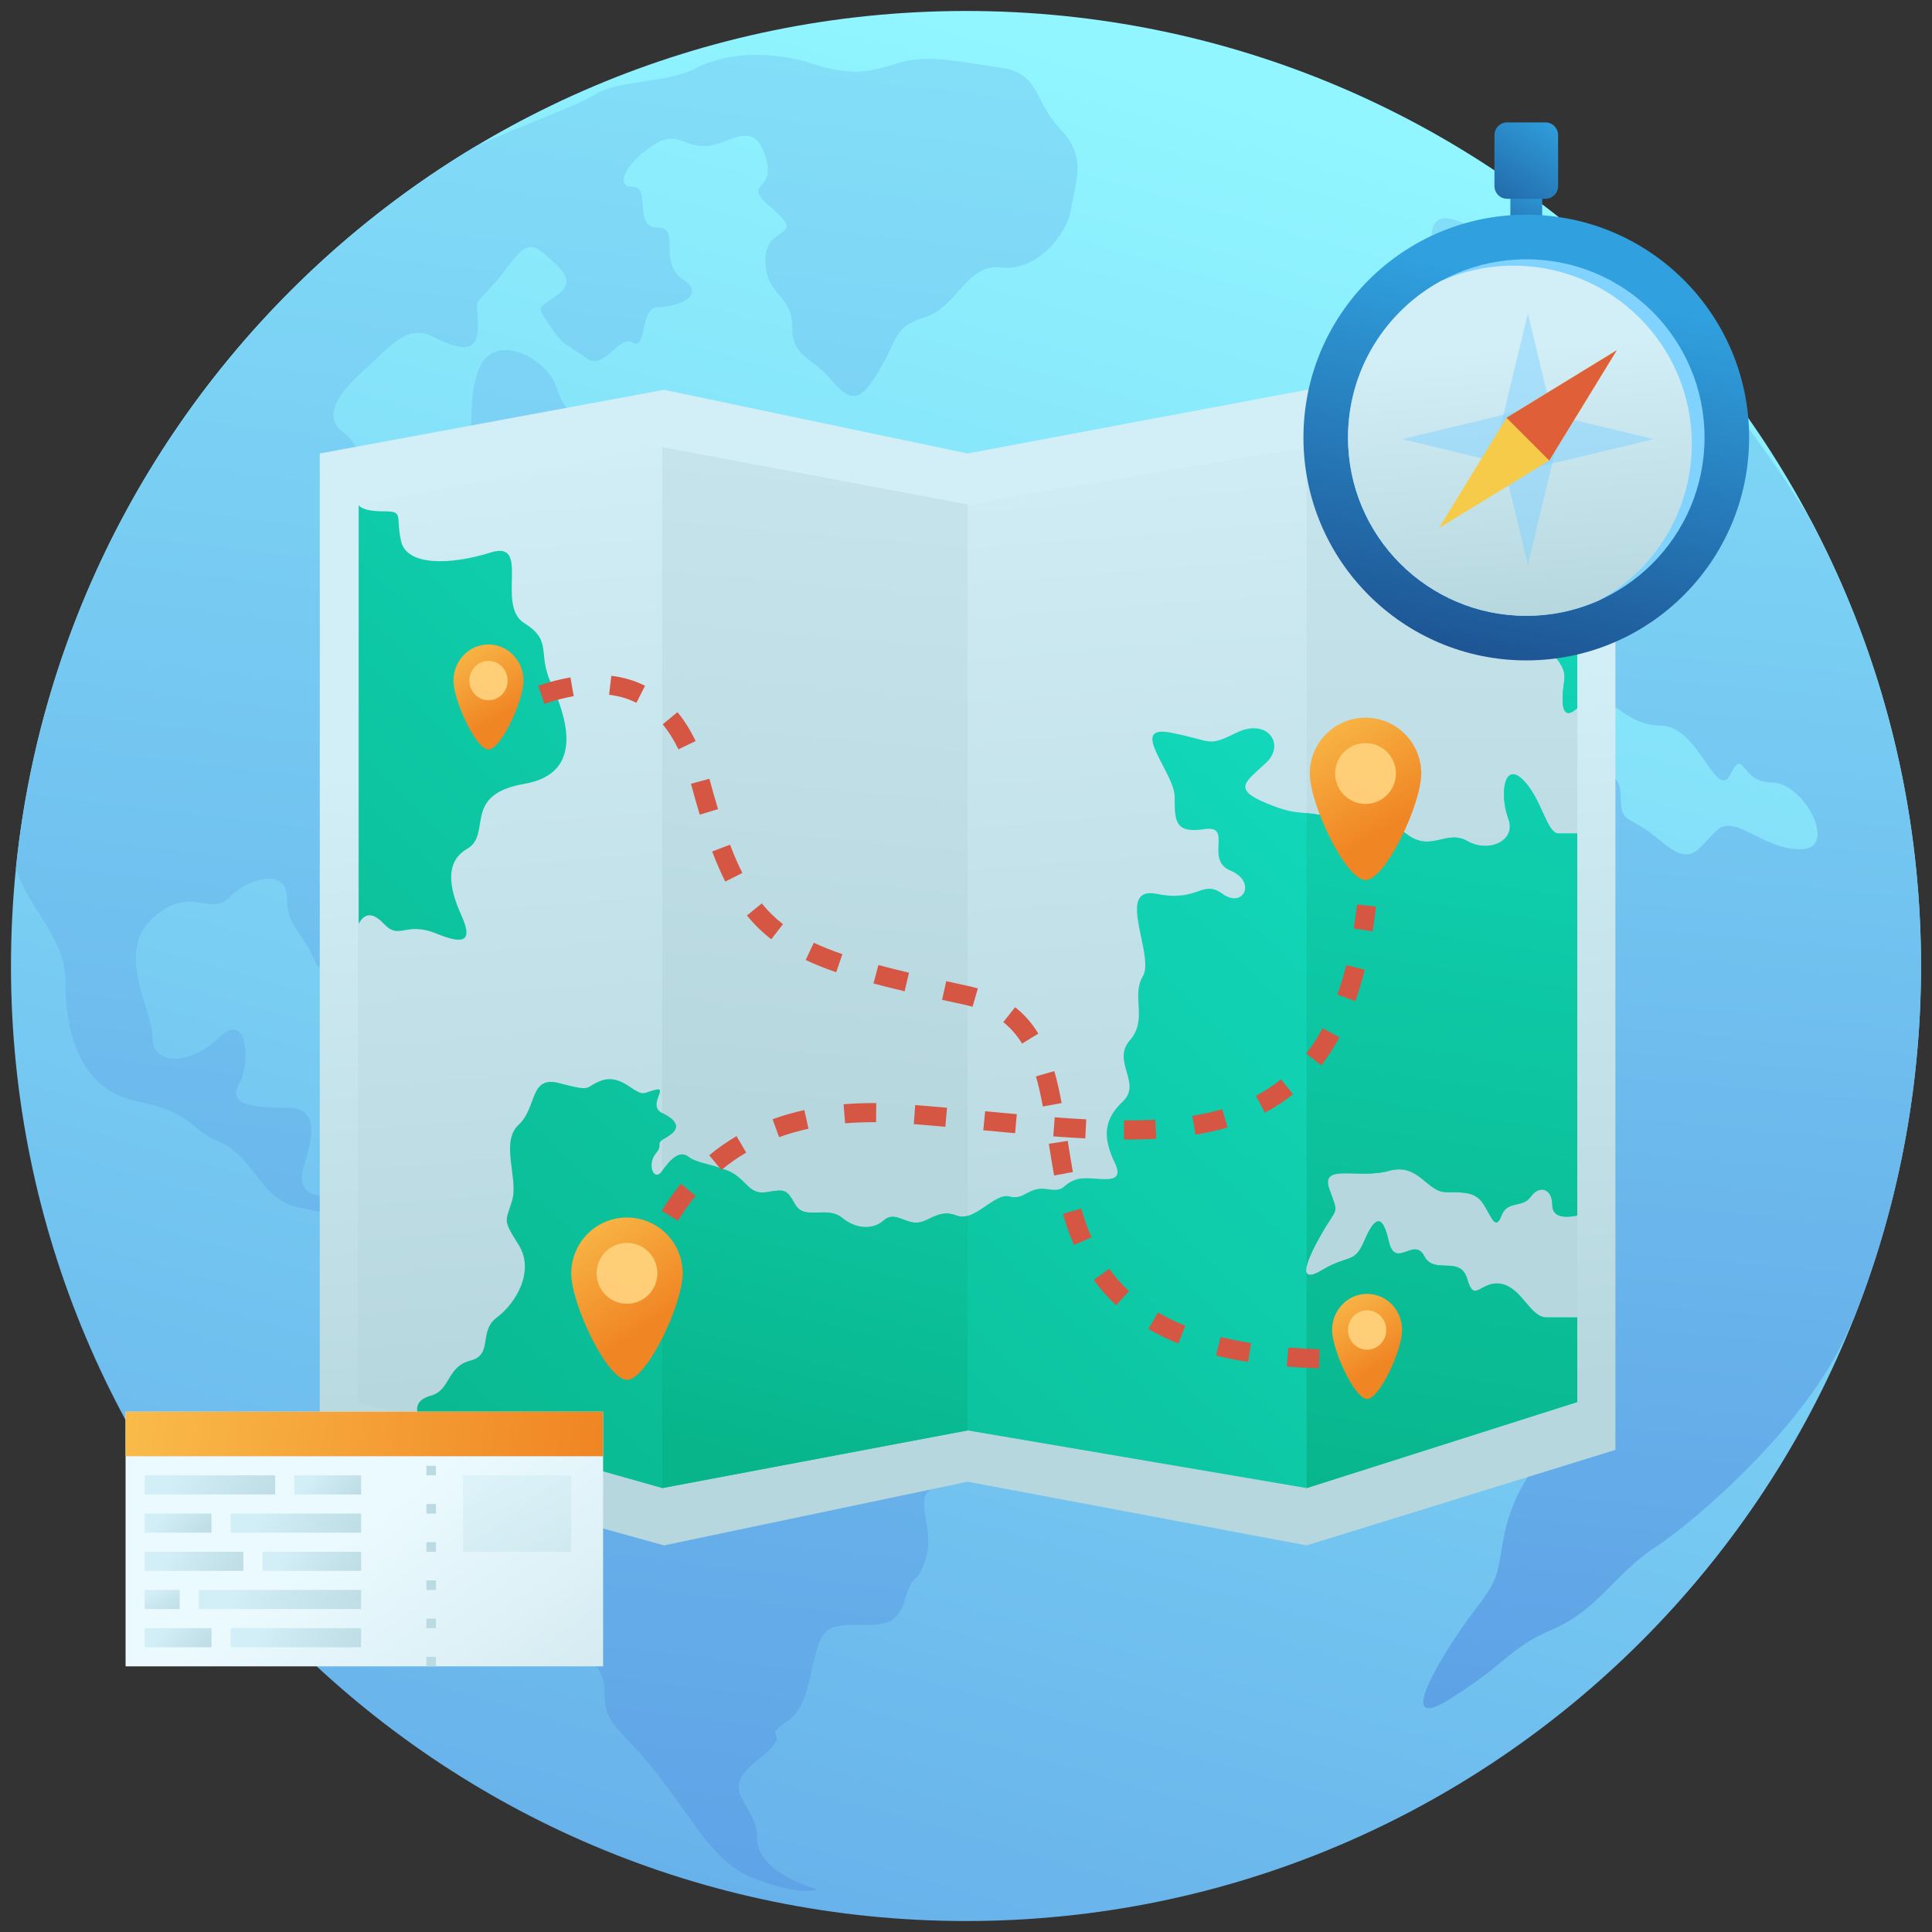 <svg width="132" height="132" viewBox="0 0 132 132" fill="none" xmlns="http://www.w3.org/2000/svg">
<rect x="0" y="0" width="132" height="132" fill="#333333" stroke="none"/>
<path d="M66 131.25C102.037 131.25 131.25 102.037 131.25 66C131.25 29.963 102.037 0.75 66 0.75C29.963 0.75 0.75 29.963 0.75 66C0.75 102.037 29.963 131.25 66 131.25Z" fill="url(#paint0_linear_1705_25087)"/>
<path fill-rule="evenodd" clip-rule="evenodd" d="M1.086 59.336C3.214 38.354 15.284 20.31 32.51 9.988C35.988 8.425 39.579 7.159 40.605 6.482C42.189 5.437 45.49 5.733 47.606 4.632C49.721 3.53 52.802 3.495 55.423 4.329C58.044 5.163 59.224 4.997 61.302 4.329C63.38 3.661 65.771 4.265 68.412 4.632C71.053 4.998 70.655 6.98 72.469 8.852C74.282 10.723 73.468 12.455 73.174 14.289C72.88 16.123 70.761 18.571 68.412 18.274C66.063 17.978 65.361 20.999 63.26 21.648C61.158 22.297 61.418 22.959 60.225 25.027C59.032 27.095 58.347 27.822 56.902 26.067C55.456 24.311 54.118 24.472 54.118 22.278C54.118 20.084 52.29 20.211 52.29 17.769C52.29 15.326 55.176 16.324 52.802 14.289C50.427 12.255 53.143 13.328 52.29 10.663C51.436 7.997 49.771 9.983 48.134 9.983C46.498 9.983 46.279 8.819 44.533 9.983C42.788 11.146 41.947 12.761 43.234 12.761C44.522 12.761 43.234 15.545 44.908 15.545C46.581 15.545 44.908 17.929 46.659 19.083C48.41 20.236 46.107 20.999 44.908 20.999C43.709 20.999 44.221 23.975 43.234 23.408C42.248 22.841 41.302 25.38 40.062 24.472C38.821 23.564 38.425 23.6 37.587 22.278C36.749 20.956 36.543 21.206 37.995 20.211C39.447 19.217 38.425 18.423 37.101 17.271C35.776 16.118 35.217 17.745 33.7 19.455C32.183 21.165 32.658 20.166 32.658 22.278C32.658 24.39 31.187 23.785 29.463 22.959C27.739 22.134 26.559 23.785 24.784 25.38C23.009 26.975 22.093 28.48 23.41 29.5C24.728 30.52 23.994 31.013 26.211 32.136C28.429 33.26 26.973 35.266 28.234 33.628C29.496 31.991 29.502 31.446 31.187 30.603C32.871 29.76 31.714 28.244 32.658 25.38C33.603 22.516 37.339 24.402 37.995 26.406C38.652 28.41 39.553 28.972 41.302 27.822C43.051 26.671 43.8 28.049 43.8 30.603C43.8 33.158 45.146 33.689 47.606 34.155C50.066 34.62 48.189 37.263 47.606 38.367C47.023 39.472 49.377 39.19 50.087 41.314C50.797 43.438 46.952 42.105 45.49 40.916C44.028 39.728 43.291 40.663 44.533 39.19C45.775 37.718 42.964 38.541 41.302 39.19C39.639 39.84 39.653 38.541 39.02 40.092C38.388 41.642 38.119 42.59 40.062 42.59C42.004 42.59 42.352 42.927 41.302 44.01C40.251 45.093 37.176 46.016 36.543 44.903C35.91 43.789 36.101 44.18 34.285 45.298C32.469 46.416 32.684 46.813 32.164 48.723C31.643 50.633 30.492 48.841 28.599 49.917C26.707 50.993 26.559 52.263 26.559 54.29C26.559 56.318 25.267 55.802 23.007 57.832C20.747 59.862 22.34 61.318 23.007 63.208C23.674 65.098 22.34 67.616 21.482 65.59C20.623 63.564 19.601 63.338 19.601 61.318C19.601 59.297 16.974 59.957 15.659 61.318C14.344 62.678 12.988 60.372 10.422 62.739C7.856 65.106 10.422 68.952 10.422 70.894C10.422 72.836 13.058 72.767 14.96 70.894C16.863 69.02 17.182 72.473 16.363 73.995C15.544 75.517 17.182 75.679 19.601 75.679C22.02 75.679 21.252 78.016 20.736 79.763C20.22 81.51 21.56 81.989 23.007 81.513C24.454 81.036 25.347 81.989 26.559 81.156C27.772 80.323 28.042 80.081 31.187 80.081C34.331 80.081 32.109 78.97 34.285 80.081C36.461 81.191 36.973 80.8 40.062 81.156C43.15 81.511 43.614 82.184 44.221 84.174C44.828 86.164 48 85.632 49.771 85.632C51.541 85.632 52.802 88.589 52.802 89.748C52.802 90.907 52.724 91.475 54.658 91.06C56.593 90.645 56.902 92.859 58.64 92.385C60.378 91.911 61.333 94.067 63.26 93.57C65.186 93.074 64.162 95.535 66.728 96.29C69.293 97.046 65.311 101.172 63.803 101.675C62.295 102.179 63.907 104.41 63.26 106.467C62.612 108.524 62.478 107.078 61.768 109.466C61.058 111.853 58.653 110.617 56.902 111.193C55.15 111.768 55.846 116.283 53.795 117.599C51.745 118.914 54.521 118.089 51.715 120.293C48.908 122.497 51.715 123.153 51.715 125.479C51.715 127.03 53.092 128.236 55.846 129.097C55.054 129.345 53.677 129.118 51.715 128.415C48.771 127.361 47.606 124.641 44.908 121.207C42.209 117.772 41.302 117.998 41.302 115.56C41.302 113.122 39.02 113.572 38.537 108.455C38.053 103.337 35.474 104.553 32.164 103.676C28.853 102.8 28.599 99.185 26.559 96.29C24.519 93.395 24.207 93.57 25.592 90.339C26.977 87.109 24.784 87.472 25.592 85.167C26.4 82.862 21.482 83.059 19.601 82.23C17.721 81.401 17.049 78.833 14.96 78.002C12.872 77.171 13.338 76.056 9.37 75.242C5.403 74.428 4.462 70.49 4.462 66.966C4.462 64.095 2 62.154 1.086 59.336H1.086Z" fill="url(#paint1_linear_1705_25087)"/>
<path fill-rule="evenodd" clip-rule="evenodd" d="M123.729 35.56C128.531 44.648 131.25 55.007 131.25 66C131.25 74.503 129.623 82.627 126.664 90.077C126.507 90.377 126.358 90.688 126.218 91.012C123.426 97.456 115.676 104.032 113.038 105.751C110.4 107.47 109.166 109.998 106.099 111.313C103.031 112.628 103.252 113.436 99.052 116.09C94.851 118.744 99.043 112.238 100.767 109.998C102.491 107.757 102.239 107.645 102.76 104.937C103.281 102.23 104.813 99.81 107.067 97.738C109.321 95.665 106.165 93.487 107.686 89.976C109.207 86.465 107.067 86.473 105.266 84.569C103.466 82.664 102.76 83.629 100.767 85.102C98.773 86.575 97.803 85.175 94.619 85.81C91.435 86.445 90.785 81.802 89.829 79.852C88.873 77.902 87.104 75.535 88.589 74.117C90.075 72.699 88.589 71.382 88.589 68.242C88.589 65.103 89.395 66.891 89.829 63.882C90.263 60.874 91.942 61.257 94.619 60.513C97.296 59.769 95.906 57.442 96.696 55.618C97.485 53.795 98.522 54.41 101.574 54.41C104.625 54.41 103.252 53.463 106.165 52.904C109.078 52.346 110.731 52.423 110.731 54.41C110.731 56.396 111.294 55.597 113.449 57.442C115.603 59.286 115.944 58.028 117.244 56.777C118.543 55.526 120.367 58.028 123.015 58.028C125.662 58.028 123.268 53.463 121.064 53.463C118.86 53.463 119.196 50.994 118.227 52.904C117.257 54.814 116.071 49.574 113.449 49.574C110.826 49.574 109.175 46.804 107.067 45.664C104.959 44.525 104.966 45.592 103.252 46.804C101.539 48.017 102.239 48.171 101.574 50.099C100.908 52.027 98.979 52.904 96.696 52.904C94.412 52.904 94.619 51.108 93.788 47.517C92.957 43.927 95.186 45.046 98.522 45.046C101.858 45.046 97.803 41.795 96.696 40.892C95.588 39.989 98.522 39.596 97.803 38.08C97.084 36.564 95.678 37.928 94.619 36.111C93.56 34.295 93.138 34.948 90.785 36.111C88.432 37.275 89.422 34.207 90.785 32.447C92.148 30.687 91.942 31.745 91.942 29.528C91.942 27.311 94.23 28.984 95.186 31.341C96.141 33.698 96.971 32.336 98.522 34.948C100.073 37.56 100.236 36.52 101.574 34.948C102.911 33.377 104.06 33.113 107.067 33.113C110.074 33.113 108.247 30.965 108.247 28.058C108.247 25.15 105.372 26.045 107.067 28.984C108.761 31.923 104.325 30.54 102.76 28.474C101.195 26.408 100.457 29.066 98.522 27.169C96.587 25.272 97.218 23.179 98.522 21.248C99.825 19.317 97.803 18.834 97.803 16.29C97.803 13.745 100.092 15.344 102.239 16.29C104.386 17.236 105.193 17.482 107.067 19.373C108.316 20.633 110.443 21.459 113.449 21.852C117.485 26.394 120.912 30.963 123.729 35.56Z" fill="url(#paint2_linear_1705_25087)"/>
<path fill-rule="evenodd" clip-rule="evenodd" d="M21.848 30.983L45.37 26.633L66.109 30.983L89.273 26.633L110.37 30.983V99.06L89.273 105.585L66.109 101.235L45.37 105.585L21.848 99.06V30.983Z" fill="url(#paint3_linear_1705_25087)"/>
<path fill-rule="evenodd" clip-rule="evenodd" d="M24.457 34.466L45.243 30.548L66.108 34.466L89.272 30.548L107.76 34.466V95.792L89.272 101.67L66.108 97.731L45.243 101.67L24.457 95.792V34.466Z" fill="url(#paint4_linear_1705_25087)"/>
<path fill-rule="evenodd" clip-rule="evenodd" d="M89.273 30.548L107.761 34.466V95.792L89.273 101.67V30.548Z" fill="url(#paint5_linear_1705_25087)"/>
<path fill-rule="evenodd" clip-rule="evenodd" d="M45.244 30.548L66.109 34.466V97.731L45.244 101.67V30.548Z" fill="url(#paint6_linear_1705_25087)"/>
<path fill-rule="evenodd" clip-rule="evenodd" d="M102.102 33.267L107.761 34.466V48.392C107.094 48.975 106.76 48.768 106.76 47.769C106.76 46.27 107.317 46.13 106.124 44.706C104.931 43.283 105.6 44.114 105.266 42.218C104.931 40.323 105.014 40.288 104.269 39.075C103.525 37.863 104.399 38.255 103.962 37.078C103.525 35.902 102.102 36.228 102.102 35.347C102.102 34.466 102.35 34.541 101.702 33.904C101.27 33.479 101.403 33.267 102.102 33.267ZM107.761 95.792L89.273 101.67L66.11 97.731L45.244 101.67L28.684 96.987C28.281 96.145 28.53 95.602 29.432 95.357C30.785 94.989 30.518 93.376 32.128 92.963C33.738 92.55 32.646 90.98 33.949 90.01C35.253 89.04 36.554 86.84 35.436 85.056C34.318 83.273 34.539 83.528 34.988 82.024C35.436 80.519 34.154 78.027 35.436 76.845C36.718 75.664 36.149 73.453 38.221 74.004C40.293 74.555 40.011 74.351 40.683 74.004C41.355 73.658 42.012 73.549 43.02 74.245C44.027 74.941 43.918 74.66 44.798 74.452C45.678 74.245 44.213 75.542 45.244 76.048C46.276 76.554 46.554 77.106 45.589 77.663C44.624 78.22 45.405 78.091 44.798 78.825C44.191 79.558 44.676 80.801 45.244 79.999C45.813 79.197 46.442 78.578 47.018 79.026C47.594 79.475 48.494 79.488 49.745 79.999C50.995 80.511 51.108 81.667 52.38 81.454C53.652 81.241 53.727 81.242 54.347 82.318C54.968 83.394 56.499 82.367 57.519 83.196C58.538 84.024 59.675 84.015 60.383 83.381C61.092 82.748 61.764 83.537 62.603 83.537C63.443 83.537 64.118 82.56 65.352 83.048C66.586 83.537 67.925 81.471 68.973 81.747C70.022 82.024 70.234 81.034 71.548 81.244C72.861 81.454 72.473 80.93 73.549 80.582C74.625 80.234 77.031 81.249 76.171 79.456C75.312 77.663 75.419 76.482 76.725 75.243C78.031 74.004 75.935 72.515 77.192 71.082C78.449 69.649 77.26 68.084 78.088 66.687C78.915 65.29 76.149 60.486 79.028 61.072C81.908 61.657 82.115 60.044 83.532 61.072C84.949 62.099 85.881 60.237 84.072 59.484C82.263 58.731 84.296 56.346 82.279 56.651C80.262 56.955 80.252 56.091 80.257 54.451C80.262 52.81 77.02 49.486 79.978 50.054C82.936 50.623 82.423 51.071 84.495 50.054C86.567 49.038 87.864 50.838 86.502 52.118C85.139 53.397 84.151 53.895 86.502 54.868C88.852 55.843 88.492 55.236 91.469 55.943C94.448 56.651 94.324 55.588 96.052 56.948C97.779 58.307 98.79 56.625 100.256 57.466C101.722 58.307 103.624 57.435 103.055 55.943C102.486 54.451 102.689 52.008 104 53.23C105.312 54.451 105.659 56.948 106.49 56.948H107.761V83.048C106.625 83.277 106.057 83.034 106.057 82.318C106.057 81.244 105.204 80.912 104.602 81.747C104 82.583 102.993 81.987 102.589 83.048C102.185 84.11 101.924 83.182 101.383 82.318C100.842 81.454 100.161 81.454 98.812 81.454C97.463 81.454 96.944 79.417 94.88 79.999C92.815 80.582 90.181 79.44 90.825 81.244C91.47 83.048 91.388 82.397 90.331 84.23C89.273 86.063 88.537 87.856 90.331 86.775C92.124 85.694 92.529 86.379 93.209 84.787C93.888 83.196 94.436 82.8 94.88 84.787C95.323 86.775 96.604 84.466 97.301 85.809C97.999 87.153 99.772 85.701 100.256 87.412C100.74 89.122 101.177 87.435 102.589 87.723C104 88.011 104.535 90.01 105.671 90.01H107.761V95.792ZM24.506 63.118V34.521C24.726 34.797 25.3 34.935 26.228 34.935C27.62 34.935 27.019 35.234 27.4 36.961C27.781 38.688 30.77 38.613 33.535 37.746C36.299 36.879 33.854 41.334 35.819 42.572C37.785 43.81 36.696 44.591 37.645 46.668C38.594 48.746 40.114 52.816 35.819 53.557C31.525 54.298 33.647 56.992 31.917 57.994C30.187 58.996 30.875 61.081 31.52 62.532C32.166 63.982 32.08 64.713 29.867 63.804C27.654 62.895 27.33 64.282 26.228 63.118C25.494 62.342 24.919 62.342 24.506 63.118Z" fill="url(#paint7_linear_1705_25087)"/>
<path fill-rule="evenodd" clip-rule="evenodd" d="M66.109 97.73L45.244 101.67V79.999C45.813 79.197 46.442 78.577 47.018 79.026C47.594 79.475 48.494 79.487 49.744 79.999C50.995 80.51 51.108 81.667 52.38 81.454C53.652 81.241 53.727 81.241 54.347 82.318C54.968 83.394 56.499 82.367 57.519 83.195C58.538 84.024 59.675 84.015 60.383 83.381C61.092 82.748 61.764 83.537 62.603 83.537C63.443 83.537 64.118 82.56 65.352 83.048C65.601 83.147 65.855 83.141 66.109 83.072V97.73ZM45.244 76.048C46.276 76.554 46.554 77.106 45.589 77.663C45.433 77.753 45.322 77.826 45.244 77.886V76.048Z" fill="url(#paint8_linear_1705_25087)"/>
<path fill-rule="evenodd" clip-rule="evenodd" d="M102.102 33.267L107.761 34.466V48.392C107.094 48.975 106.76 48.768 106.76 47.769C106.76 46.27 107.317 46.13 106.124 44.706C104.932 43.283 105.6 44.114 105.266 42.218C104.932 40.323 105.014 40.288 104.269 39.075C103.525 37.863 104.399 38.255 103.962 37.078C103.525 35.902 102.102 36.228 102.102 35.347C102.102 34.466 102.35 34.541 101.702 33.904C101.27 33.479 101.403 33.267 102.102 33.267ZM89.273 55.556C89.762 55.605 90.401 55.689 91.47 55.943C94.448 56.651 94.324 55.588 96.052 56.948C97.78 58.307 98.79 56.625 100.256 57.466C101.722 58.307 103.624 57.435 103.055 55.943C102.486 54.451 102.689 52.008 104 53.23C105.312 54.451 105.659 56.948 106.49 56.948H107.761V83.048C106.625 83.277 106.057 83.034 106.057 82.318C106.057 81.244 105.204 80.912 104.602 81.747C104 82.583 102.993 81.987 102.589 83.048C102.185 84.11 101.925 83.182 101.383 82.318C100.842 81.454 100.161 81.454 98.812 81.454C97.463 81.454 96.944 79.417 94.88 79.999C92.815 80.582 90.181 79.44 90.825 81.244C91.47 83.048 91.388 82.397 90.331 84.23C89.822 85.113 89.387 85.986 89.273 86.534V55.556ZM89.273 86.955C89.365 87.181 89.683 87.165 90.331 86.775C92.124 85.694 92.529 86.379 93.209 84.787C93.888 83.196 94.436 82.8 94.88 84.787C95.323 86.775 96.604 84.466 97.301 85.809C97.999 87.153 99.772 85.701 100.256 87.412C100.74 89.122 101.178 87.435 102.589 87.723C104 88.011 104.536 90.01 105.671 90.01H107.761V95.792L89.273 101.67V86.955V86.955Z" fill="url(#paint9_linear_1705_25087)"/>
<path fill-rule="evenodd" clip-rule="evenodd" d="M93.296 60.128C94.654 60.128 97.103 54.954 97.103 52.848C97.103 50.742 95.399 49.035 93.296 49.035C91.194 49.035 89.49 50.742 89.49 52.848C89.49 54.954 91.939 60.128 93.296 60.128Z" fill="url(#paint10_linear_1705_25087)"/>
<path d="M93.297 54.928C94.444 54.928 95.373 53.997 95.373 52.848C95.373 51.7 94.444 50.769 93.297 50.769C92.15 50.769 91.221 51.7 91.221 52.848C91.221 53.997 92.15 54.928 93.297 54.928Z" fill="url(#paint11_linear_1705_25087)"/>
<path d="M43.372 92.176L42.082 91.978C42.198 91.226 42.333 90.499 42.487 89.798L43.762 90.079C43.613 90.752 43.483 91.451 43.372 92.176ZM44.423 87.618L43.181 87.218C43.417 86.486 43.679 85.787 43.967 85.122L45.164 85.64C44.893 86.266 44.646 86.925 44.423 87.618ZM46.319 83.404L45.207 82.722C45.611 82.062 46.049 81.447 46.52 80.875L47.527 81.706C47.094 82.23 46.692 82.796 46.319 83.404ZM49.288 79.936L48.455 78.931C49.041 78.445 49.663 78.009 50.323 77.623L50.983 78.748C50.384 79.099 49.819 79.495 49.288 79.936ZM53.23 77.696L52.784 76.47C53.478 76.218 54.202 76.009 54.958 75.844L55.237 77.118C54.537 77.272 53.868 77.464 53.23 77.696ZM57.742 76.748L57.634 75.447C58.355 75.388 59.099 75.361 59.867 75.367L59.857 76.672C59.128 76.666 58.423 76.692 57.742 76.748ZM62.43 76.803L62.531 75.502C63.217 75.556 63.926 75.615 64.704 75.684L64.589 76.984C63.816 76.915 63.11 76.856 62.43 76.803ZM67.184 77.222L67.306 75.923C68.439 76.029 68.881 76.07 69.47 76.123L69.353 77.423C68.762 77.37 68.319 77.329 67.184 77.222ZM71.964 77.641L72.061 76.34C72.831 76.397 73.542 76.443 74.216 76.477L74.149 77.78C73.464 77.746 72.743 77.699 71.964 77.641ZM76.79 77.857L76.795 76.552C77.547 76.555 78.256 76.538 78.931 76.501L79.003 77.804C78.302 77.843 77.567 77.86 76.79 77.857ZM81.67 77.525L81.462 76.236C82.185 76.119 82.865 75.969 83.506 75.782L83.871 77.034C83.177 77.237 82.445 77.399 81.67 77.525ZM86.414 76.022L85.809 74.866C86.423 74.544 86.994 74.172 87.523 73.746L88.341 74.762C87.745 75.243 87.103 75.662 86.414 76.022ZM90.274 72.786L89.242 71.987C89.649 71.462 90.023 70.884 90.364 70.25L91.513 70.87C91.138 71.565 90.725 72.203 90.274 72.786ZM92.6 68.398L91.371 67.96C91.596 67.327 91.799 66.653 91.979 65.937L93.245 66.256C93.055 67.011 92.84 67.725 92.6 68.398ZM93.778 63.639L92.49 63.431C92.575 62.904 92.65 62.358 92.716 61.794L94.012 61.945C93.944 62.528 93.866 63.092 93.778 63.639Z" fill="#D65644"/>
<path fill-rule="evenodd" clip-rule="evenodd" d="M42.836 94.275C44.193 94.275 46.642 89.102 46.642 86.996C46.642 84.89 44.938 83.183 42.836 83.183C40.733 83.183 39.029 84.89 39.029 86.996C39.029 89.102 41.478 94.275 42.836 94.275Z" fill="url(#paint12_linear_1705_25087)"/>
<path d="M42.836 89.076C43.983 89.076 44.912 88.144 44.912 86.996C44.912 85.847 43.983 84.916 42.836 84.916C41.689 84.916 40.76 85.847 40.76 86.996C40.76 88.144 41.689 89.076 42.836 89.076Z" fill="url(#paint13_linear_1705_25087)"/>
<path d="M32.961 50.037L32.318 48.901C32.994 48.519 33.65 48.176 34.287 47.872L34.849 49.05C34.24 49.34 33.611 49.669 32.961 50.037ZM37.19 48.088L36.773 46.852C37.539 46.593 38.273 46.403 38.974 46.28L39.199 47.565C38.565 47.676 37.896 47.85 37.19 48.088ZM41.614 47.468L41.768 46.172C42.598 46.271 43.367 46.498 44.071 46.854L43.482 48.019C42.917 47.733 42.295 47.549 41.614 47.468ZM45.28 49.486L46.287 48.656C46.754 49.222 47.167 49.881 47.527 50.63L46.351 51.196C46.035 50.538 45.677 49.968 45.28 49.486ZM47.208 53.55L48.467 53.208C48.471 53.222 48.471 53.222 48.474 53.235C48.676 53.982 48.869 54.658 49.058 55.281L47.809 55.66C47.616 55.023 47.42 54.334 47.215 53.575C47.211 53.563 47.211 53.563 47.208 53.55ZM48.657 58.176L49.877 57.712C50.15 58.43 50.428 59.069 50.719 59.642L49.555 60.232C49.242 59.615 48.946 58.935 48.657 58.176ZM51.034 62.549L52.046 61.725C52.48 62.258 52.957 62.725 53.495 63.143L52.694 64.173C52.078 63.694 51.53 63.158 51.034 62.549ZM55.045 65.591L55.601 64.411C56.181 64.684 56.827 64.942 57.555 65.192L57.13 66.426C56.359 66.161 55.671 65.886 55.045 65.591ZM59.678 67.193L60.016 65.933C60.646 66.102 61.335 66.275 62.107 66.458L61.806 67.728C61.022 67.541 60.321 67.366 59.678 67.193ZM64.366 68.312L64.648 67.037C65.097 67.137 65.58 67.242 66.138 67.363C66.37 67.414 66.594 67.47 66.811 67.534L66.445 68.786C66.257 68.732 66.063 68.683 65.862 68.639C65.302 68.517 64.817 68.411 64.366 68.312ZM68.547 69.837L69.357 68.814C69.986 69.311 70.509 69.913 70.943 70.619L69.831 71.302C69.475 70.722 69.053 70.237 68.547 69.837ZM70.779 73.544L72.032 73.18C72.221 73.829 72.381 74.536 72.534 75.364L71.251 75.6C71.106 74.812 70.954 74.147 70.779 73.544ZM71.662 78.146L72.952 77.949C73.096 78.886 73.19 79.468 73.302 80.076L72.019 80.312C71.904 79.688 71.808 79.096 71.662 78.146ZM72.618 82.932L73.873 82.572C74.075 83.277 74.305 83.929 74.571 84.54L73.375 85.062C73.084 84.396 72.835 83.69 72.618 82.932ZM74.724 87.45L75.782 86.687C76.181 87.24 76.631 87.75 77.138 88.219L76.251 89.177C75.68 88.648 75.173 88.073 74.724 87.45ZM78.46 90.802L79.117 89.674C79.689 90.008 80.312 90.31 80.988 90.579L80.505 91.791C79.77 91.498 79.089 91.168 78.46 90.802ZM83.082 92.612L83.397 91.346C84.052 91.509 84.744 91.649 85.475 91.766L85.269 93.055C84.502 92.932 83.773 92.784 83.082 92.612ZM87.916 93.368L88.021 92.067C88.706 92.122 89.418 92.161 90.159 92.182L90.121 93.487C89.359 93.464 88.624 93.425 87.916 93.368ZM92.766 93.496L92.74 92.191C93.3 92.18 93.876 92.16 94.465 92.132L94.527 93.436C93.926 93.464 93.339 93.484 92.766 93.496Z" fill="#D65644"/>
<path fill-rule="evenodd" clip-rule="evenodd" d="M93.404 95.58C94.258 95.58 95.797 92.232 95.797 90.87C95.797 89.507 94.726 88.402 93.404 88.402C92.083 88.402 91.012 89.507 91.012 90.87C91.012 92.232 92.551 95.58 93.404 95.58Z" fill="url(#paint14_linear_1705_25087)"/>
<path d="M93.405 92.216C94.125 92.216 94.71 91.614 94.71 90.87C94.71 90.127 94.125 89.524 93.405 89.524C92.684 89.524 92.1 90.127 92.1 90.87C92.1 91.614 92.684 92.216 93.405 92.216Z" fill="url(#paint15_linear_1705_25087)"/>
<path fill-rule="evenodd" clip-rule="evenodd" d="M33.375 51.21C34.228 51.21 35.767 47.862 35.767 46.499C35.767 45.137 34.696 44.032 33.375 44.032C32.054 44.032 30.982 45.137 30.982 46.499C30.982 47.862 32.521 51.21 33.375 51.21Z" fill="url(#paint16_linear_1705_25087)"/>
<path d="M33.375 47.846C34.096 47.846 34.68 47.243 34.68 46.5C34.68 45.757 34.096 45.154 33.375 45.154C32.655 45.154 32.07 45.757 32.07 46.5C32.07 47.243 32.655 47.846 33.375 47.846Z" fill="url(#paint17_linear_1705_25087)"/>
<path fill-rule="evenodd" clip-rule="evenodd" d="M104.063 12.495H104.498C104.979 12.495 105.368 12.885 105.368 13.365V15.975C105.368 16.456 104.979 16.845 104.498 16.845H104.063C103.583 16.845 103.193 16.456 103.193 15.975V13.365C103.193 12.885 103.583 12.495 104.063 12.495Z" fill="url(#paint18_linear_1705_25087)"/>
<path d="M104.28 45.12C112.688 45.12 119.505 38.303 119.505 29.895C119.505 21.486 112.688 14.67 104.28 14.67C95.871 14.67 89.055 21.486 89.055 29.895C89.055 38.303 95.871 45.12 104.28 45.12Z" fill="url(#paint19_linear_1705_25087)"/>
<path fill-rule="evenodd" clip-rule="evenodd" d="M102.975 8.362H105.585C106.066 8.362 106.455 8.752 106.455 9.232V12.712C106.455 13.193 106.066 13.582 105.585 13.582H102.975C102.495 13.582 102.105 13.193 102.105 12.712V9.232C102.105 8.752 102.495 8.362 102.975 8.362Z" fill="url(#paint20_linear_1705_25087)"/>
<path d="M104.28 42.075C111.006 42.075 116.46 36.622 116.46 29.895C116.46 23.168 111.006 17.715 104.28 17.715C97.553 17.715 92.1 23.168 92.1 29.895C92.1 36.622 97.553 42.075 104.28 42.075Z" fill="#80D2FF"/>
<path fill-rule="evenodd" clip-rule="evenodd" d="M98.409 19.221C99.935 18.533 101.627 18.15 103.41 18.15C110.136 18.15 115.59 23.604 115.59 30.33C115.59 34.929 113.041 38.932 109.28 41.005C107.755 41.693 106.062 42.075 104.28 42.075C97.553 42.075 92.1 36.622 92.1 29.895C92.1 25.297 94.648 21.294 98.409 19.221Z" fill="url(#paint21_linear_1705_25087)"/>
<path opacity="0.5" fill-rule="evenodd" clip-rule="evenodd" d="M106.455 30.003L104.389 38.595L102.322 30.003L104.389 21.412L106.455 30.003Z" fill="#80D2FF"/>
<path opacity="0.5" fill-rule="evenodd" clip-rule="evenodd" d="M104.388 27.938L112.979 30.004L104.388 32.07L95.797 30.004L104.388 27.938Z" fill="#80D2FF"/>
<path fill-rule="evenodd" clip-rule="evenodd" d="M105.85 31.465L98.314 36.079L102.928 28.543L110.464 23.929L105.85 31.465Z" fill="#F7CB4A"/>
<path fill-rule="evenodd" clip-rule="evenodd" d="M105.85 31.465L102.928 28.543L110.464 23.929L105.85 31.465Z" fill="#DF6038"/>
<path fill-rule="evenodd" clip-rule="evenodd" d="M8.58 96.45H41.205V113.85H8.58V96.45Z" fill="url(#paint22_linear_1705_25087)"/>
<path opacity="0.5" fill-rule="evenodd" clip-rule="evenodd" d="M31.635 100.8H39.03V106.02H31.635V100.8Z" fill="url(#paint23_linear_1705_25087)"/>
<path d="M29.785 113.85H29.133V113.197H29.785V113.85ZM29.785 111.24H29.133V110.587H29.785V111.24ZM29.785 108.63H29.133V107.977H29.785V108.63ZM29.785 106.02H29.133V105.367H29.785V106.02ZM29.785 103.41H29.133V102.757H29.785V103.41ZM29.785 100.8H29.133V100.147H29.785V100.8ZM29.785 98.19H29.133V97.537H29.785V98.19Z" fill="#BBDBE3"/>
<path fill-rule="evenodd" clip-rule="evenodd" d="M8.58 96.45H41.205V99.495H8.58V96.45Z" fill="url(#paint24_linear_1705_25087)"/>
<path fill-rule="evenodd" clip-rule="evenodd" d="M9.885 100.8H18.802V102.105H9.885V100.8Z" fill="url(#paint25_linear_1705_25087)"/>
<path fill-rule="evenodd" clip-rule="evenodd" d="M20.107 100.8H24.675V102.105H20.107V100.8Z" fill="url(#paint26_linear_1705_25087)"/>
<path fill-rule="evenodd" clip-rule="evenodd" d="M9.885 103.41H14.452V104.715H9.885V103.41Z" fill="url(#paint27_linear_1705_25087)"/>
<path fill-rule="evenodd" clip-rule="evenodd" d="M15.758 103.41H24.675V104.715H15.758V103.41Z" fill="url(#paint28_linear_1705_25087)"/>
<path fill-rule="evenodd" clip-rule="evenodd" d="M9.885 106.02H16.627V107.325H9.885V106.02Z" fill="url(#paint29_linear_1705_25087)"/>
<path fill-rule="evenodd" clip-rule="evenodd" d="M17.932 106.02H24.674V107.325H17.932V106.02Z" fill="url(#paint30_linear_1705_25087)"/>
<path fill-rule="evenodd" clip-rule="evenodd" d="M9.885 108.63H12.277V109.935H9.885V108.63Z" fill="url(#paint31_linear_1705_25087)"/>
<path fill-rule="evenodd" clip-rule="evenodd" d="M13.582 108.63H24.674V109.935H13.582V108.63Z" fill="url(#paint32_linear_1705_25087)"/>
<path fill-rule="evenodd" clip-rule="evenodd" d="M9.885 111.24H14.452V112.545H9.885V111.24Z" fill="url(#paint33_linear_1705_25087)"/>
<path fill-rule="evenodd" clip-rule="evenodd" d="M15.758 111.24H24.675V112.545H15.758V111.24Z" fill="url(#paint34_linear_1705_25087)"/>
<defs>
<linearGradient id="paint0_linear_1705_25087" x1="113.253" y1="14.923" x2="56.157" y2="217.111" gradientUnits="userSpaceOnUse">
<stop stop-color="#91F6FF"/>
<stop offset="1" stop-color="#4D86DE"/>
</linearGradient>
<linearGradient id="paint1_linear_1705_25087" x1="41.698" y1="-47.101" x2="13.195" y2="186.134" gradientUnits="userSpaceOnUse">
<stop stop-color="#91F6FF"/>
<stop offset="1" stop-color="#4D86DE"/>
</linearGradient>
<linearGradient id="paint2_linear_1705_25087" x1="111.032" y1="-26.346" x2="93.986" y2="163.542" gradientUnits="userSpaceOnUse">
<stop stop-color="#91F6FF"/>
<stop offset="1" stop-color="#4D86DE"/>
</linearGradient>
<linearGradient id="paint3_linear_1705_25087" x1="71.29" y1="97.511" x2="67.161" y2="49.023" gradientUnits="userSpaceOnUse">
<stop stop-color="#B7D7DF"/>
<stop offset="1" stop-color="#D2EEF6"/>
</linearGradient>
<linearGradient id="paint4_linear_1705_25087" x1="70.984" y1="92.031" x2="65.669" y2="26.514" gradientUnits="userSpaceOnUse">
<stop stop-color="#B7D7DF"/>
<stop offset="1" stop-color="#D2EEF6"/>
</linearGradient>
<linearGradient id="paint5_linear_1705_25087" x1="98.517" y1="76.201" x2="98.517" y2="-2.461" gradientUnits="userSpaceOnUse">
<stop stop-color="#B7D7DF"/>
<stop offset="1" stop-color="#D2EEF6"/>
</linearGradient>
<linearGradient id="paint6_linear_1705_25087" x1="55.677" y1="76.416" x2="63.011" y2="-2.77" gradientUnits="userSpaceOnUse">
<stop stop-color="#B7D7DF"/>
<stop offset="1" stop-color="#D2EEF6"/>
</linearGradient>
<linearGradient id="paint7_linear_1705_25087" x1="89.179" y1="41.43" x2="27.14" y2="107.713" gradientUnits="userSpaceOnUse">
<stop stop-color="#13DBBF"/>
<stop offset="1" stop-color="#08B58B"/>
</linearGradient>
<linearGradient id="paint8_linear_1705_25087" x1="62.596" y1="48.295" x2="49.13" y2="99.258" gradientUnits="userSpaceOnUse">
<stop stop-color="#13DBBF"/>
<stop offset="1" stop-color="#08B58B"/>
</linearGradient>
<linearGradient id="paint9_linear_1705_25087" x1="98.891" y1="28.896" x2="87.303" y2="103.211" gradientUnits="userSpaceOnUse">
<stop stop-color="#13DBBF"/>
<stop offset="1" stop-color="#08B58B"/>
</linearGradient>
<linearGradient id="paint10_linear_1705_25087" x1="91.504" y1="47.767" x2="96.424" y2="55.646" gradientUnits="userSpaceOnUse">
<stop stop-color="#F9BB49"/>
<stop offset="1" stop-color="#F08523"/>
</linearGradient>
<linearGradient id="paint11_linear_1705_25087" x1="93.297" y1="52.848" x2="86.682" y2="65.735" gradientUnits="userSpaceOnUse">
<stop stop-color="#FFCF78"/>
<stop offset="1" stop-color="#FFB877"/>
</linearGradient>
<linearGradient id="paint12_linear_1705_25087" x1="41.043" y1="81.795" x2="46.193" y2="89.374" gradientUnits="userSpaceOnUse">
<stop stop-color="#F9BB49"/>
<stop offset="1" stop-color="#F08523"/>
</linearGradient>
<linearGradient id="paint13_linear_1705_25087" x1="42.836" y1="86.996" x2="36.221" y2="99.883" gradientUnits="userSpaceOnUse">
<stop stop-color="#FFCF78"/>
<stop offset="1" stop-color="#FFB877"/>
</linearGradient>
<linearGradient id="paint14_linear_1705_25087" x1="92.341" y1="87.582" x2="95.43" y2="92.674" gradientUnits="userSpaceOnUse">
<stop stop-color="#F9BB49"/>
<stop offset="1" stop-color="#F08523"/>
</linearGradient>
<linearGradient id="paint15_linear_1705_25087" x1="93.405" y1="90.87" x2="89.293" y2="99.116" gradientUnits="userSpaceOnUse">
<stop stop-color="#FFCF78"/>
<stop offset="1" stop-color="#FFB877"/>
</linearGradient>
<linearGradient id="paint16_linear_1705_25087" x1="32.312" y1="43.212" x2="35.4" y2="48.304" gradientUnits="userSpaceOnUse">
<stop stop-color="#F9BB49"/>
<stop offset="1" stop-color="#F08523"/>
</linearGradient>
<linearGradient id="paint17_linear_1705_25087" x1="33.375" y1="46.5" x2="29.264" y2="54.746" gradientUnits="userSpaceOnUse">
<stop stop-color="#FFCF78"/>
<stop offset="1" stop-color="#FFB877"/>
</linearGradient>
<linearGradient id="paint18_linear_1705_25087" x1="104.553" y1="11.936" x2="101.184" y2="19.868" gradientUnits="userSpaceOnUse">
<stop stop-color="#30A0DE"/>
<stop offset="1" stop-color="#194383"/>
</linearGradient>
<linearGradient id="paint19_linear_1705_25087" x1="105.171" y1="19.474" x2="98.862" y2="50.45" gradientUnits="userSpaceOnUse">
<stop stop-color="#30A0DE"/>
<stop offset="1" stop-color="#194383"/>
</linearGradient>
<linearGradient id="paint20_linear_1705_25087" x1="105.791" y1="7.691" x2="98.958" y2="17.345" gradientUnits="userSpaceOnUse">
<stop stop-color="#30A0DE"/>
<stop offset="1" stop-color="#194383"/>
</linearGradient>
<linearGradient id="paint21_linear_1705_25087" x1="105.17" y1="42.075" x2="103.795" y2="23.642" gradientUnits="userSpaceOnUse">
<stop stop-color="#B7D7DF"/>
<stop offset="1" stop-color="#D2EEF6"/>
</linearGradient>
<linearGradient id="paint22_linear_1705_25087" x1="47.742" y1="112.95" x2="35.604" y2="96.221" gradientUnits="userSpaceOnUse">
<stop stop-color="#D1E9EF"/>
<stop offset="1" stop-color="#EBFAFF"/>
</linearGradient>
<linearGradient id="paint23_linear_1705_25087" x1="41.529" y1="110.139" x2="36.597" y2="99.137" gradientUnits="userSpaceOnUse">
<stop stop-color="#B7D7DF"/>
<stop offset="1" stop-color="#D2EEF6"/>
</linearGradient>
<linearGradient id="paint24_linear_1705_25087" x1="8.58" y1="97.956" x2="40.709" y2="101.967" gradientUnits="userSpaceOnUse">
<stop stop-color="#F9BB49"/>
<stop offset="1" stop-color="#F08523"/>
</linearGradient>
<linearGradient id="paint25_linear_1705_25087" x1="21.816" y1="101.525" x2="13.362" y2="97.615" gradientUnits="userSpaceOnUse">
<stop stop-color="#B7D7DF"/>
<stop offset="1" stop-color="#D2EEF6"/>
</linearGradient>
<linearGradient id="paint26_linear_1705_25087" x1="26.218" y1="101.728" x2="23.144" y2="98.952" gradientUnits="userSpaceOnUse">
<stop stop-color="#B7D7DF"/>
<stop offset="1" stop-color="#D2EEF6"/>
</linearGradient>
<linearGradient id="paint27_linear_1705_25087" x1="15.996" y1="104.338" x2="12.922" y2="101.563" gradientUnits="userSpaceOnUse">
<stop stop-color="#B7D7DF"/>
<stop offset="1" stop-color="#D2EEF6"/>
</linearGradient>
<linearGradient id="paint28_linear_1705_25087" x1="27.689" y1="104.135" x2="19.235" y2="100.226" gradientUnits="userSpaceOnUse">
<stop stop-color="#B7D7DF"/>
<stop offset="1" stop-color="#D2EEF6"/>
</linearGradient>
<linearGradient id="paint29_linear_1705_25087" x1="18.906" y1="106.798" x2="13.207" y2="103.313" gradientUnits="userSpaceOnUse">
<stop stop-color="#B7D7DF"/>
<stop offset="1" stop-color="#D2EEF6"/>
</linearGradient>
<linearGradient id="paint30_linear_1705_25087" x1="26.953" y1="106.798" x2="21.253" y2="103.313" gradientUnits="userSpaceOnUse">
<stop stop-color="#B7D7DF"/>
<stop offset="1" stop-color="#D2EEF6"/>
</linearGradient>
<linearGradient id="paint31_linear_1705_25087" x1="13.086" y1="110.287" x2="11.786" y2="108.046" gradientUnits="userSpaceOnUse">
<stop stop-color="#B7D7DF"/>
<stop offset="1" stop-color="#D2EEF6"/>
</linearGradient>
<linearGradient id="paint32_linear_1705_25087" x1="28.423" y1="109.329" x2="17.239" y2="105.171" gradientUnits="userSpaceOnUse">
<stop stop-color="#B7D7DF"/>
<stop offset="1" stop-color="#D2EEF6"/>
</linearGradient>
<linearGradient id="paint33_linear_1705_25087" x1="15.996" y1="112.168" x2="12.922" y2="109.393" gradientUnits="userSpaceOnUse">
<stop stop-color="#B7D7DF"/>
<stop offset="1" stop-color="#D2EEF6"/>
</linearGradient>
<linearGradient id="paint34_linear_1705_25087" x1="27.689" y1="111.965" x2="19.235" y2="108.056" gradientUnits="userSpaceOnUse">
<stop stop-color="#B7D7DF"/>
<stop offset="1" stop-color="#D2EEF6"/>
</linearGradient>
</defs>
</svg>
